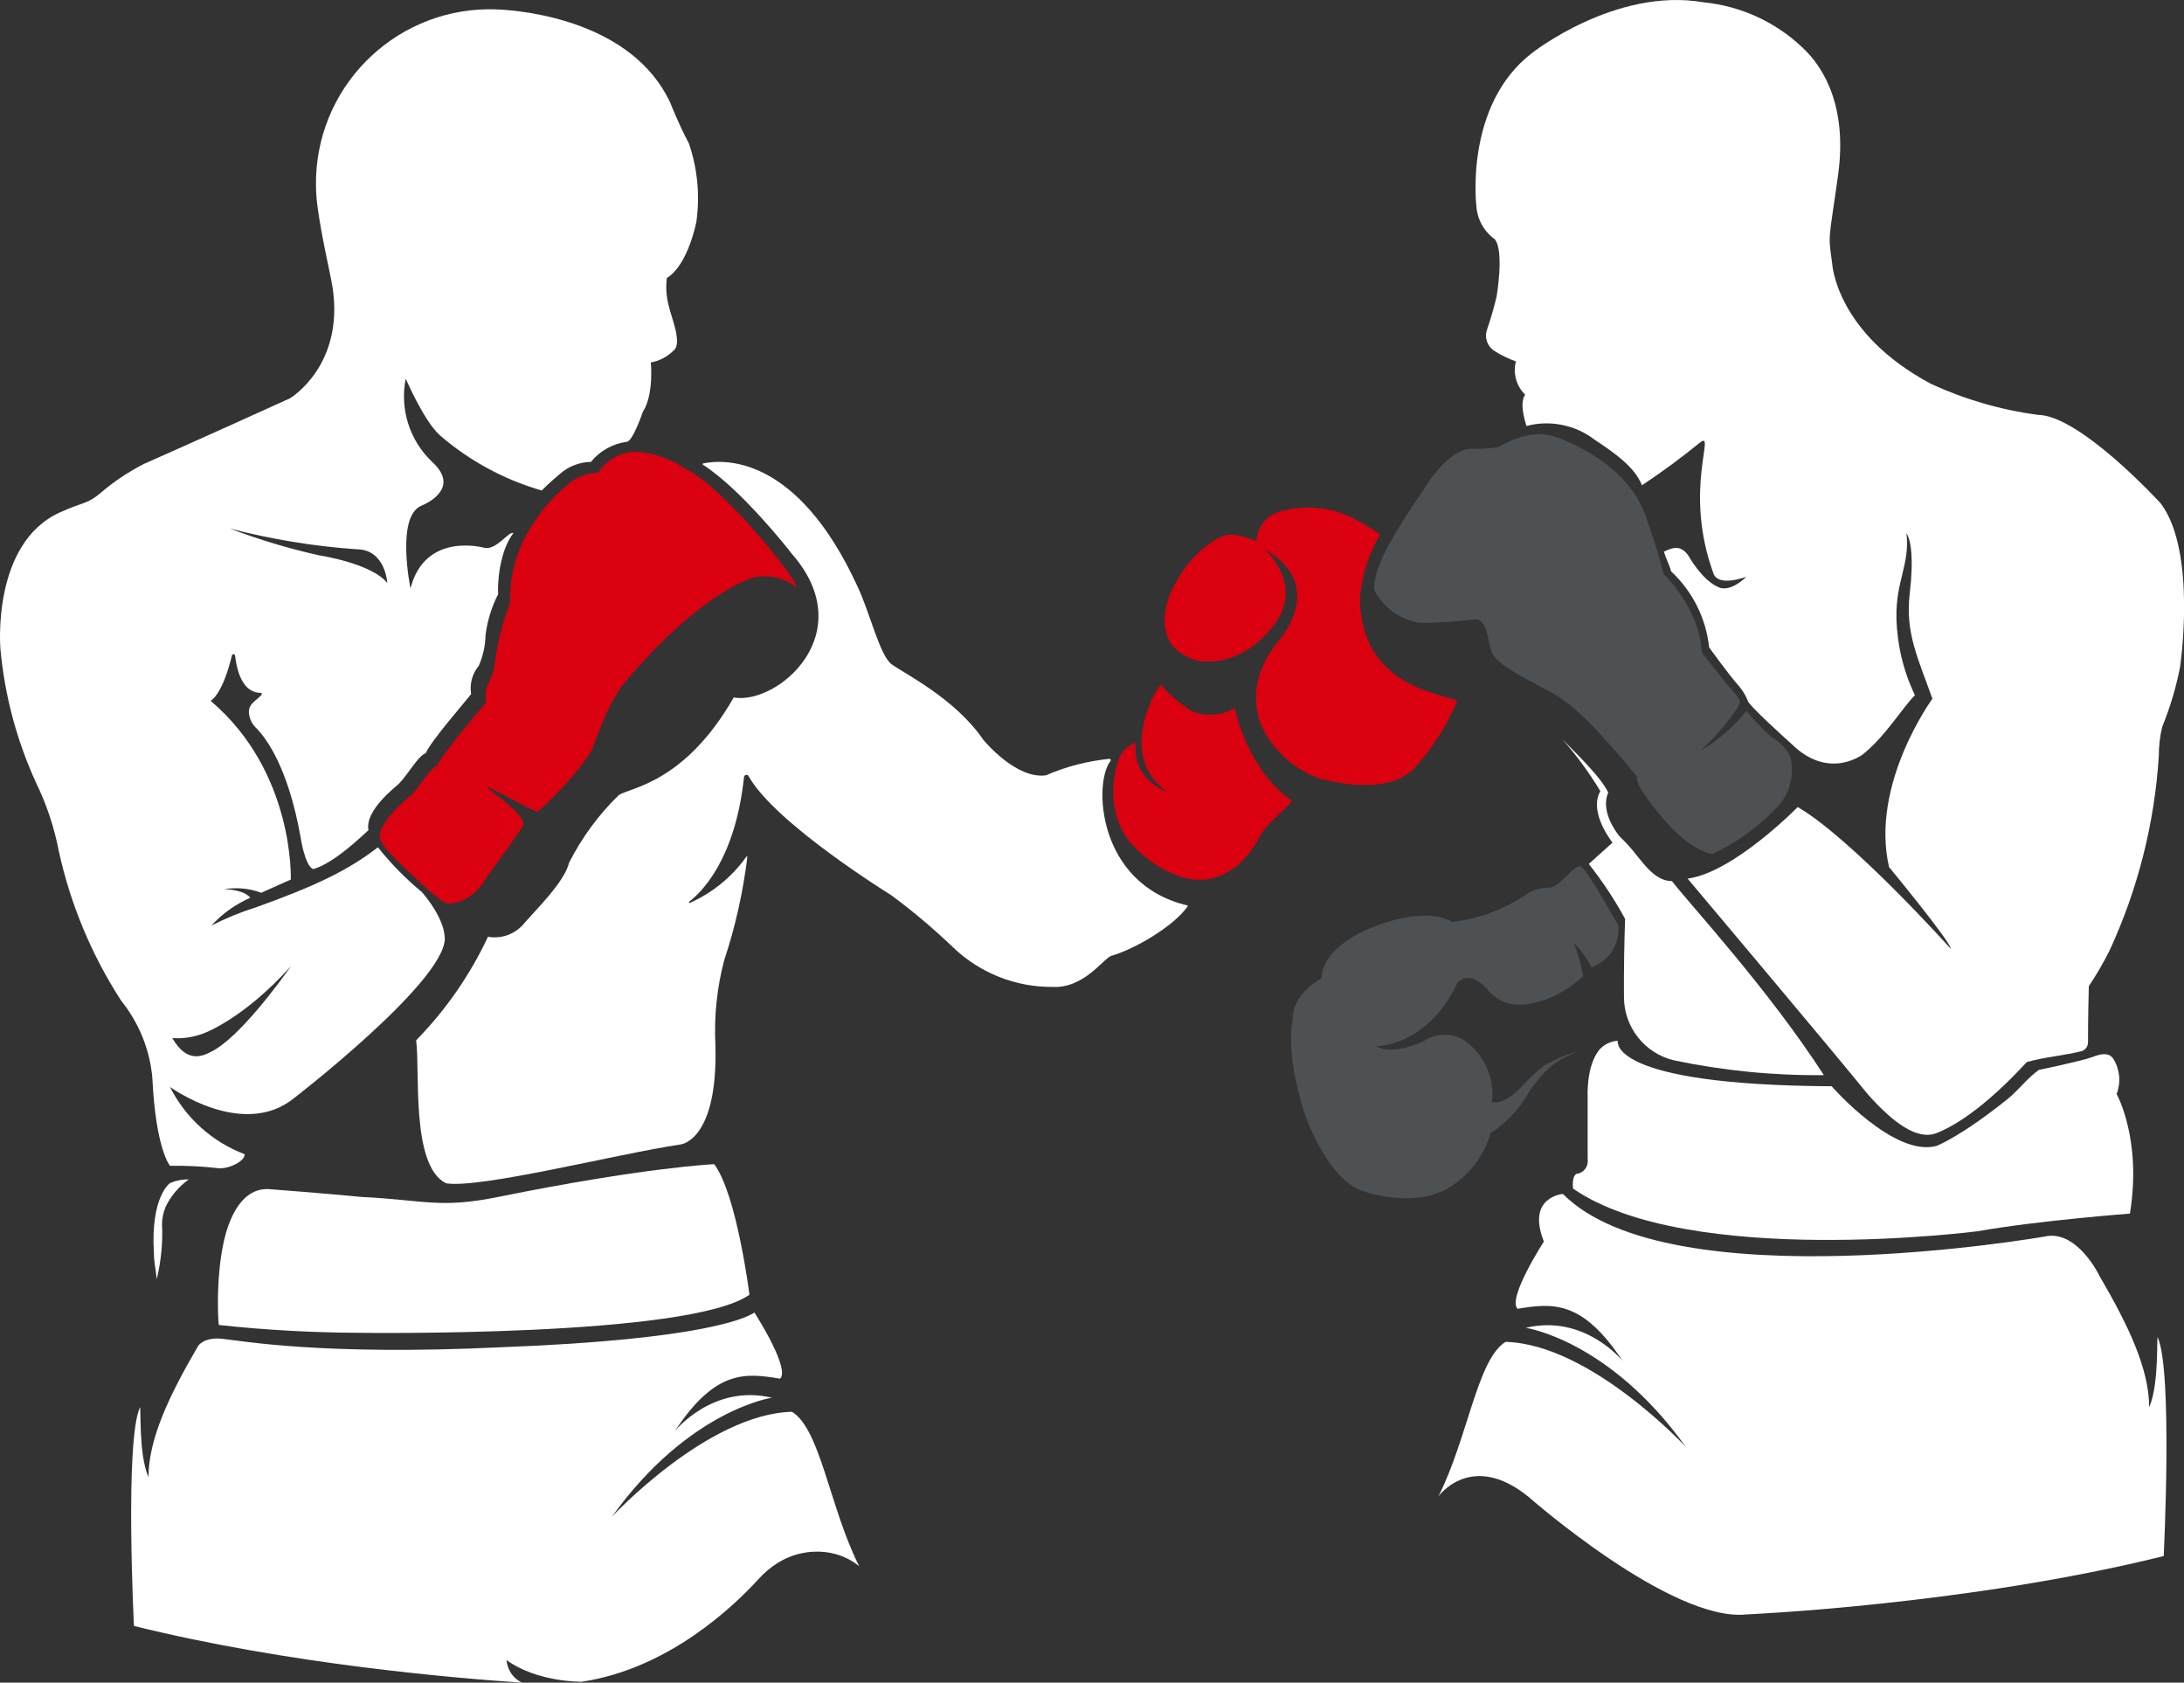 <?xml version="1.0" encoding="UTF-8"?>
<svg id="Layer_2" data-name="Layer 2" xmlns="http://www.w3.org/2000/svg" viewBox="0 0 210 161.75">
  <rect x="0" y="0" width="210" height="161.75" fill="#333333" stroke="none"/>
  <defs>
    <style>
      .cls-1 {
        fill: #da0010;
      }

      .cls-2 {
        fill: #fff;
      }

      .cls-3 {
        fill: #4d5154;
      }
    </style>
  </defs>
  <g id="XL">
    <g id="Layer_2-2" data-name="Layer 2">
      <g id="Creed_Landing_Page_Mockup" data-name="Creed Landing Page Mockup">
        <path class="cls-2" d="m106.72,72.94c-2.12.21-4.2.74-6.15,1.59h0c-2.88.4-5.97-3.35-6.01-3.4h0c-2.72-4-7.66-6.41-8.82-7.27s-2.05-4.86-3.29-7.49c-5.84-12.7-12.89-12.23-14.85-11.82-.04.03-.05.08-.02.11,0,0,.01.01.02.02,3.63,2.32,8.28,8.2,8.5,8.51,6.76,7.67-1.32,14.59-5.55,13.86-4.71,8.2-9.88,8.64-11.04,9.37-1.95,1.89-3.56,4.09-4.79,6.51-.45,1.91-3.42,4.75-4.45,5.98-.85.93-2.11,1.36-3.35,1.14-1.72,3.68-4.06,7.04-6.9,9.95,0,.02,0,.04,0,.06.38,2.86-.53,12.05,2.88,13.69,3.37.51,16.2-2.78,22.56-3.74,0,0,3.58-.35,3.33-9.52-.14-2.76.14-5.53.85-8.2,1.07-3.22,1.81-6.54,2.22-9.9,0-.03-.03-.06-.06-.06s-.06.03-.06.06c-1.38,1.93-3.26,3.45-5.42,4.41-.04,0-.08-.02-.08-.06,0-.02,0-.05.02-.06,1.14-.86,4.43-4,5.28-11.98.01-.13.13-.22.26-.21.08,0,.15.05.18.12,2.53,4.54,13.65,11.4,13.74,11.46h0c2.1,1.55,4.09,3.24,5.97,5.04,2.56,2.43,5.96,3.78,9.48,3.76,3.08.18,4.95-2.78,5.7-2.99,2.3-.67,5.98-2.84,7.32-4.74.03-.03.03-.07,0-.1,0,0,0,0,0,0-8.74-2.05-9.06-11.87-7.4-13.9.02-.11-.01-.18-.07-.17Z"/>
        <path class="cls-2" d="m40.61,85.79c-1.57-1.29-3-2.74-4.27-4.34-2.81,2.16-5.87,3.68-11.79,5.79-1.46.46-2.87,1.04-4.23,1.74,1.05-1.15,2.33-2.06,3.75-2.68-.7-.84-2.55-.82-2.55-.82,1.21-.2,2.45-.09,3.6.34l2.84-1.27s.39-10.32-7.71-17.18c0,0,1.13-.53,2.05-4.37.02-.08.11-.13.19-.11.05.01.1.06.11.11.15,1.36.68,3.6,2.45,3.6.07,0,.12.05.12.12,0,.03-.01.06-.03.08-.39.48-1.25.81-1.21,1.69.04.6.32,1.17.78,1.57.8.85,2.97,3.55,4.19,10.41,0,0,.39,2.7,1.2,3.08,2.05-.55,4.91-3.39,5.33-3.75-.37-1.88,2.55-4.1,2.91-4.45.92-.92,1.81-2.65,2.61-2.96.37-1.03,3.95-5.13,4.35-5.67-.16-.97.1-1.95.73-2.71.41-.92.63-1.91.65-2.92.17-1.39.58-2.73,1.22-3.98-.08-.93.1-4.1,1.46-5.86-.43-.24-1.62,1.67-2.79,1.41,0,0-5.69-1.61-7.1,3.9,0,0-1.43-6.87,1.03-7.94,1.37-.58,3.44-2.05,1.03-4.24-2.15-2.05-3.1-5.05-2.52-7.97,0-.05,1.7,4,3.28,5.43,2.84,2.46,6.19,4.27,9.8,5.31.67-.7,1.62-1.48,1.73-1.58.83-.74,1.9-1.15,3-1.17.86-1.06,2.09-1.75,3.44-1.93.57,0,1.55-2.88,1.55-2.88,1.08-1.67.77-4.75.77-4.75.82-.14,1.58-.54,2.17-1.13.91-.67-.23-3.28-.42-4.2-.26-.91-.33-1.86-.21-2.79,2.05-1.23,2.84-5.41,2.84-5.41.35-2.52.11-5.09-.71-7.49-.02-.05-.04-.11-.07-.15-.87-1.61-1.75-3.83-1.75-3.83C60.82,2.16,50.75,1.02,47.72.9c-9.24-.33-17,6.89-17.33,16.13-.03.97.01,1.94.15,2.91.44,3.17,1.19,6.15,1.44,7.71,1.14,7.53-4.1,10.64-4.1,10.64-9.61,4.36-14.03,6.3-14.03,6.3-1.47.75-2.84,1.66-4.1,2.73-1.37,1.18-1.69.89-4.02,1.95C-.84,52.28.04,62.37.04,62.37c.4,4.44,1.56,8.78,3.41,12.84,1.03,2.1,1.77,4.34,2.21,6.63,1.12,5.1,3.15,9.97,5.99,14.35,1.71,2.13,2.76,4.71,3,7.43.33,6.91,1.7,8.45,1.7,8.45,1.56-.03,3.12.05,4.67.23.96.09,2.56-.68,2.5-1.35-3.12-1.18-5.68-3.49-7.18-6.47,0,0,7.05,5.13,12,1.03,0,0,14.15-10.91,14.43-15.19-.03,0,.25-1.65-2.16-4.52Zm-6.34-32.99c2.81,0,2.97,3.25,2.97,3.25-1.49-1.9-6.52-2.66-6.52-2.66-2.94-.65-5.83-1.52-8.64-2.59,3.99,1.04,8.07,1.71,12.19,2Zm-13.96,48.3c-.79.4-2.3,1.18-3.74-1.31,1,.07,2.01-.08,2.95-.43,0,0,3.81-1.32,8.45-6.48,0,0,.05,0,0,0-.93,1.33-4.95,6.88-7.66,8.22Z"/>
        <path class="cls-1" d="m59.7,66.06s6.32-8.03,12.45-10.46c1.54-.45,3.2-.12,4.45.88.06-.82-7.11-9.74-10.66-11.39-1.42-.98-3.08-1.56-4.8-1.67-1.49.03-2.86.8-3.66,2.05-1.1,0-2.16.43-2.97,1.17-.16.16-.41.34-1.03.93h0c-.26.27-.56.58-.88.95h0c-.35.41-.72.87-1.03,1.38-1.71,2.32-2.6,5.14-2.52,8.02-.78,2.02-1.29,4.14-1.53,6.3-.18.62-.42,1.22-.71,1.79-.15.49-.18,1.01-.07,1.52,0,0-4.46,5.18-4.67,6.04-.84.39-1.72,2.05-2.43,2.76-.27.23-3.48,2.82-3.08,4.29.08.59,1.23,1.74,1.84,2.31s3.9,3.91,4.7,3.93,2.5-.35,3.82-2.72c0,0,1.38-1.81,3.33-4.68.7-1.03-3.5-3.59-3.37-3.76s4.1,2.22,4.82,2.33c1.81-1.6,3.45-3.4,4.87-5.35.67-.98,1.44-4.17,3.13-6.61Z"/>
        <path class="cls-1" d="m118.72,68.07c-1.25.74-2.77.84-4.1.29-1.14-.67-2.16-1.54-3.01-2.56-.8.89-4.1,7.18.72,10.38-3.65-1.47-3.14-4.54-3.08-4.72s-1.38.3-1.8,1.89c0,0-1.69,4.89,1.83,8.29,1.36,1.32,4.68,3.81,7.81,2.63,1.34-.5,2.75-1.38,4.19-4.1.48-.91,2.24-2.32,2.96-3.17-4.39-3.06-5.52-8.93-5.52-8.93Z"/>
        <path class="cls-1" d="m130.78,57.33c.19-2.1.85-4.14,1.93-5.96-.85-.59-1.74-1.12-2.67-1.59-2.23-1.1-4.8-1.29-7.18-.54-1.19.42-2.01,1.53-2.05,2.8,0,0-2.21-1.03-3.29-.47,0,0-3.18,1.13-5.13,5.83h0c-1.83,5.44,2.97,6.15,2.97,6.15,4.81.52,7.46-3.95,7.46-3.95,2.36-3.64-1.21-6.8-1.21-6.8,6.15,3.56,1.3,8.84,1.3,8.84-3.73,4.56-1.45,8.47-1.45,8.47,1.14,2.21,3.08,3.9,5.42,4.73,1.44.39,6.71,1.61,9.14-1.03,1.73-1.9,3.11-4.07,4.1-6.44-1.5-.74-9.4-1.3-9.36-10.05Z"/>
        <path class="cls-2" d="m15.89,116.08c.51-1.08,1.28-2,2.25-2.7-.61-.02-1.22.1-1.78.34,0,0-1.9,1.26-1.56,6.74,0,.88.16,1.39.27,2.51.42-1.72.59-3.5.51-5.27,0-.56.11-1.11.32-1.62Z"/>
        <path class="cls-2" d="m68.67,111.91s-6.73.3-20.76,3.15c-5.64,1.14-7.06.3-13.14,0,0,0-4.1-.39-8.91-.75-1.48-.09-2.92.81-3.9,3.49-1.26,3.48-1.03,9.1-.91,9.57,4.46.48,8.94.73,13.42.75,0,0,31.78.46,37.59-3.66,0-.04-1.21-9.63-3.38-12.54Z"/>
        <path class="cls-3" d="m136.58,59.87c1.77,0,3.54-.12,5.3-.34,1.12,0,1.17,2.05,1.52,3.08.5,1.49,4.3,3.02,6.53,4.41,2.81,1.75,7.48,7.66,7.48,7.66-.24.63,1.47,2.72,1.47,2.72,2.55,3.41,4.54,4.44,5.78,4.71,2.4-1.15,4.56-2.73,6.37-4.68,1.02-1.17,1.46-2.74,1.2-4.28-.14-1.32-2.05-2.42-2.05-2.42-.8-.76-1.55-1.55-2.27-2.39-1.22,1.53-2.7,2.82-4.38,3.82,1.35-1.25,2.54-2.64,3.57-4.16,0,0,.09-.22.21-.53-.12-.35-.33-.67-.59-.93-1.03-1.14-3.08-3.82-3.08-3.82-.22-4.28-3.66-7.52-3.66-7.52-.66-2.69-1.92-6.08-1.92-6.08-2.18-5.22-8.66-7.18-8.66-7.18-2.5-.79-5.28,1.03-5.28,1.03-.87.15-1.76.21-2.65.17-2.3,0-4.59,3.93-4.59,3.93-3.33,4.91-4.78,7.53-4.75,9.62.87,1.73,2.53,2.92,4.45,3.19Z"/>
        <path class="cls-2" d="m151.6,112.83c-.51.26-.34,1.43-.34,1.43,11.1,7.68,38.88,4.1,38.88,4.1,5.85-1.03,14.66-1.7,14.66-1.7,1.17-7.18-1.28-11.49-1.28-11.49.43-1.11.32-2.35-.3-3.36-.44-.76-1.45-.43-2.05-.19-1.11.4-5.13,1.23-5.13,1.23-1.1.78-1.94,1.94-2.97,2.77-4.49,3.62-6.85,4.53-6.85,4.53-4.1,1.14-10.1-5.73-10.1-5.73-21.67-.12-20.56-4.37-20.56-4.37-.68.04-1.33.35-1.78.86-1.28,1.59-1.12,4.49-1.12,4.49v6.03c.1.68-.36,1.31-1.04,1.41,0,0-.02,0-.02,0Z"/>
        <path class="cls-2" d="m207.48,128.58c-.14-.29.16,4.47-.83,6.7,0-3.66-1.96-7.8-4.75-12.58,0,0-2.15-4.56-5.32-3.83,0,0-36.01,6.3-46.3-4.1,0,0-3.54.27-1.83,4.58,0,0-3.55,5.48-2.53,6.46,3.32-.54,6.21-.89,10.11,5.03,0,0-3.63-4.55-9.32-3.2,0,0,8.02,1.17,15.38,11.44,0,0-9.16-9.87-17.32-10.09-2.73,1.66-3.62,9.23-6.46,14.85,0,0,3.18-4.43,8.69.07,0,0,13.71,12.06,20.94,11.28,0,0,21.18-.91,40.11-5.61,0-.01.88-17.72-.57-21Z"/>
        <path class="cls-3" d="m143.35,108.9c1.32-.85,2.45-1.98,3.3-3.3.72-1.29,1.67-2.43,2.81-3.37,1.03-.69,1.7-.85,2.14-1.14-1.1.34-2.17.79-3.17,1.36-.8.66-1.54,1.37-2.24,2.14-.68.66-1.71,1.55-2.72,1.35.27-2.38-.83-4.72-2.83-6.04-1.17-.63-2.6-.57-3.71.16,0,0-2.92,1.49-4.62.51,0,0,4.92.08,7.83-6.09,0,0,1.08-1.44,2.94.7,1.87,2.13,4.22,1.3,5.6.89,1.32-.51,2.52-1.27,3.55-2.25-.19-1.1-.5-2.17-.92-3.2.69.69,1.27,1.49,1.72,2.36,1.66-.58,2.73-2.21,2.6-3.97,0,0-2.85-5.13-3.54-5.66s-1.96,1.95-3.17,1.99c-.84-.02-1.67.24-2.34.76-2.1,1.37-4.48,2.24-6.96,2.54,0,0-2.2-1.78-8.12.69,0,0-4.42,1.78-4.42,4.72,0,0-2.78,1.37-2.78,3.93,0,0-.8,2.97,1.12,8.97,0,0,1.92,5.91,5.29,7.43,0,0,4.76,1.88,8.38-.08,2.08-1.17,3.61-3.12,4.24-5.41Z"/>
        <path class="cls-2" d="m156.26,88.32c-.08,2.31-.13,4.86-.11,7.51,0,2.89,1.96,5.4,4.77,6.09,4.75,1,9.59,1.48,14.45,1.43-5.36-8.28-12.61-16.11-14.61-18.65-1.56,0-2.62-1.56-3.5-2.62-.46-.59-.97-1.14-1.51-1.66,0,0-1.97-2.26-1.11-4.23-.7-1.54-3.6-4.27-4.42-5.13,1.37,1.55,2.59,3.22,3.66,4.99-1.03,1.8.65,4.27,1.17,4.95-1.16,1.03-2.28,2.05-2.28,2.05,1.31,1.66,2.48,3.42,3.49,5.28Z"/>
        <path class="cls-2" d="m143.73,23c.93,1.13.17,5.53.17,5.53-.26,1.08-.57,2.15-.93,3.2-.24.74.04,1.54.68,1.98.66.42,1.37.77,2.11,1.03-.3,1.15.04,2.37.89,3.2-.54.78-.09,2.28.12,3.01,2.27-.6,4.69-.11,6.55,1.31,1.96,1.3,3.89,2.66,4.56,4.39,1.92-1.27,3.78-2.64,5.57-4.1,1.62-1.28-1.65,4.46,1.31,12.59.49,1.33,3.16.3,3.16.3-1.63,1.57-2.62,1.03-2.62,1.03-1.62-.63-2.97-3.08-2.97-3.08-.68-.94-1.36-.84-2.34-.36.19.65.53,1.26.69,1.89,2.06,1.92,3.36,4.51,3.66,7.31,0,0,1.88,2.63,2.91,3.77.32.4.59.84.79,1.31-.11.33,4.1,4.1,4.23,4.21,3.56,3.5,6.73,1.03,6.73,1.09,2.22-1.71,3.88-4.53,5.13-5.78-1.11-2.31-1.71-4.82-1.78-7.38-.08-3.62,1.3-5.13.97-8.2.4.66.72,2.29.31,5.79-.45,3.8.79,6.22,2.18,10.13,0,0-6.01,8.2-4.17,16.18,0,0,5.93,7.18,5.93,7.85,0,0-9.47-10.56-14.71-13.62,0,0-6.15,6.29-10.59,6.88,0,0,14.06,16.69,17.34,20.75,2.45,2.74,4.73,4.42,6.58,3.72,2.05-.8,4.99-2.82,8.7-6.84,1.76-.49,3.57-.62,5.21-1.03.39-.09.66-.44.67-.84,0-.76,0-2.33.08-5.42.73-1.09,1.39-2.23,1.98-3.4,2.73-5.89,4.34-12.25,4.75-18.73,0-.95.1-1.89.33-2.81.76-1.87,1.34-3.8,1.72-5.78,0,0,1.63-11.03-1.86-15.68,0,0-7.72-8.46-11.81-8.52-3.55-.47-7-1.47-10.25-2.96-9.23-4.91-9.54-11.61-9.54-11.61-.42-2.93-.31-2.11.57-8.48.88-6.37-1.23-10.25-3.47-12.3-2.6-2.45-5.93-3.96-9.48-4.31-8.48-1.46-16.51,4.9-16.51,4.9-6.5,5.02-5.32,14.69-5.32,14.69.08,1.27.73,2.45,1.77,3.19Z"/>
        <path class="cls-2" d="m76.16,135.71c-8.16.22-17.32,10.09-17.32,10.09,7.36-10.27,15.38-11.44,15.38-11.44-5.69-1.35-9.32,3.2-9.32,3.2,3.9-5.93,6.79-5.58,10.11-5.03.94-.91-2.01-5.64-2.47-6.36-.61.43-4.61,2.6-24.4,3.34-17.01.82-24.87-.61-26.74-.81-1.87-.2-2.37.72-2.37.72-2.79,4.78-4.75,8.92-4.75,12.58-.99-2.22-.69-6.98-.83-6.7-1.46,3.28-.57,20.99-.57,21,14.79,3.67,30.97,5.03,37.32,5.45h0c-1.42-.66-1.5-2.17-1.5-2.17,3,2.16,7.23,2.08,7.25,2.08,8.36-1.25,14.64-7.29,16.98-9.86,1.08-1.19,2.46-2.11,4.03-2.46,3.51-.8,5.66,1.23,5.66,1.23-2.84-5.62-3.73-13.19-6.46-14.85Z"/>
      </g>
    </g>
  </g>
</svg>